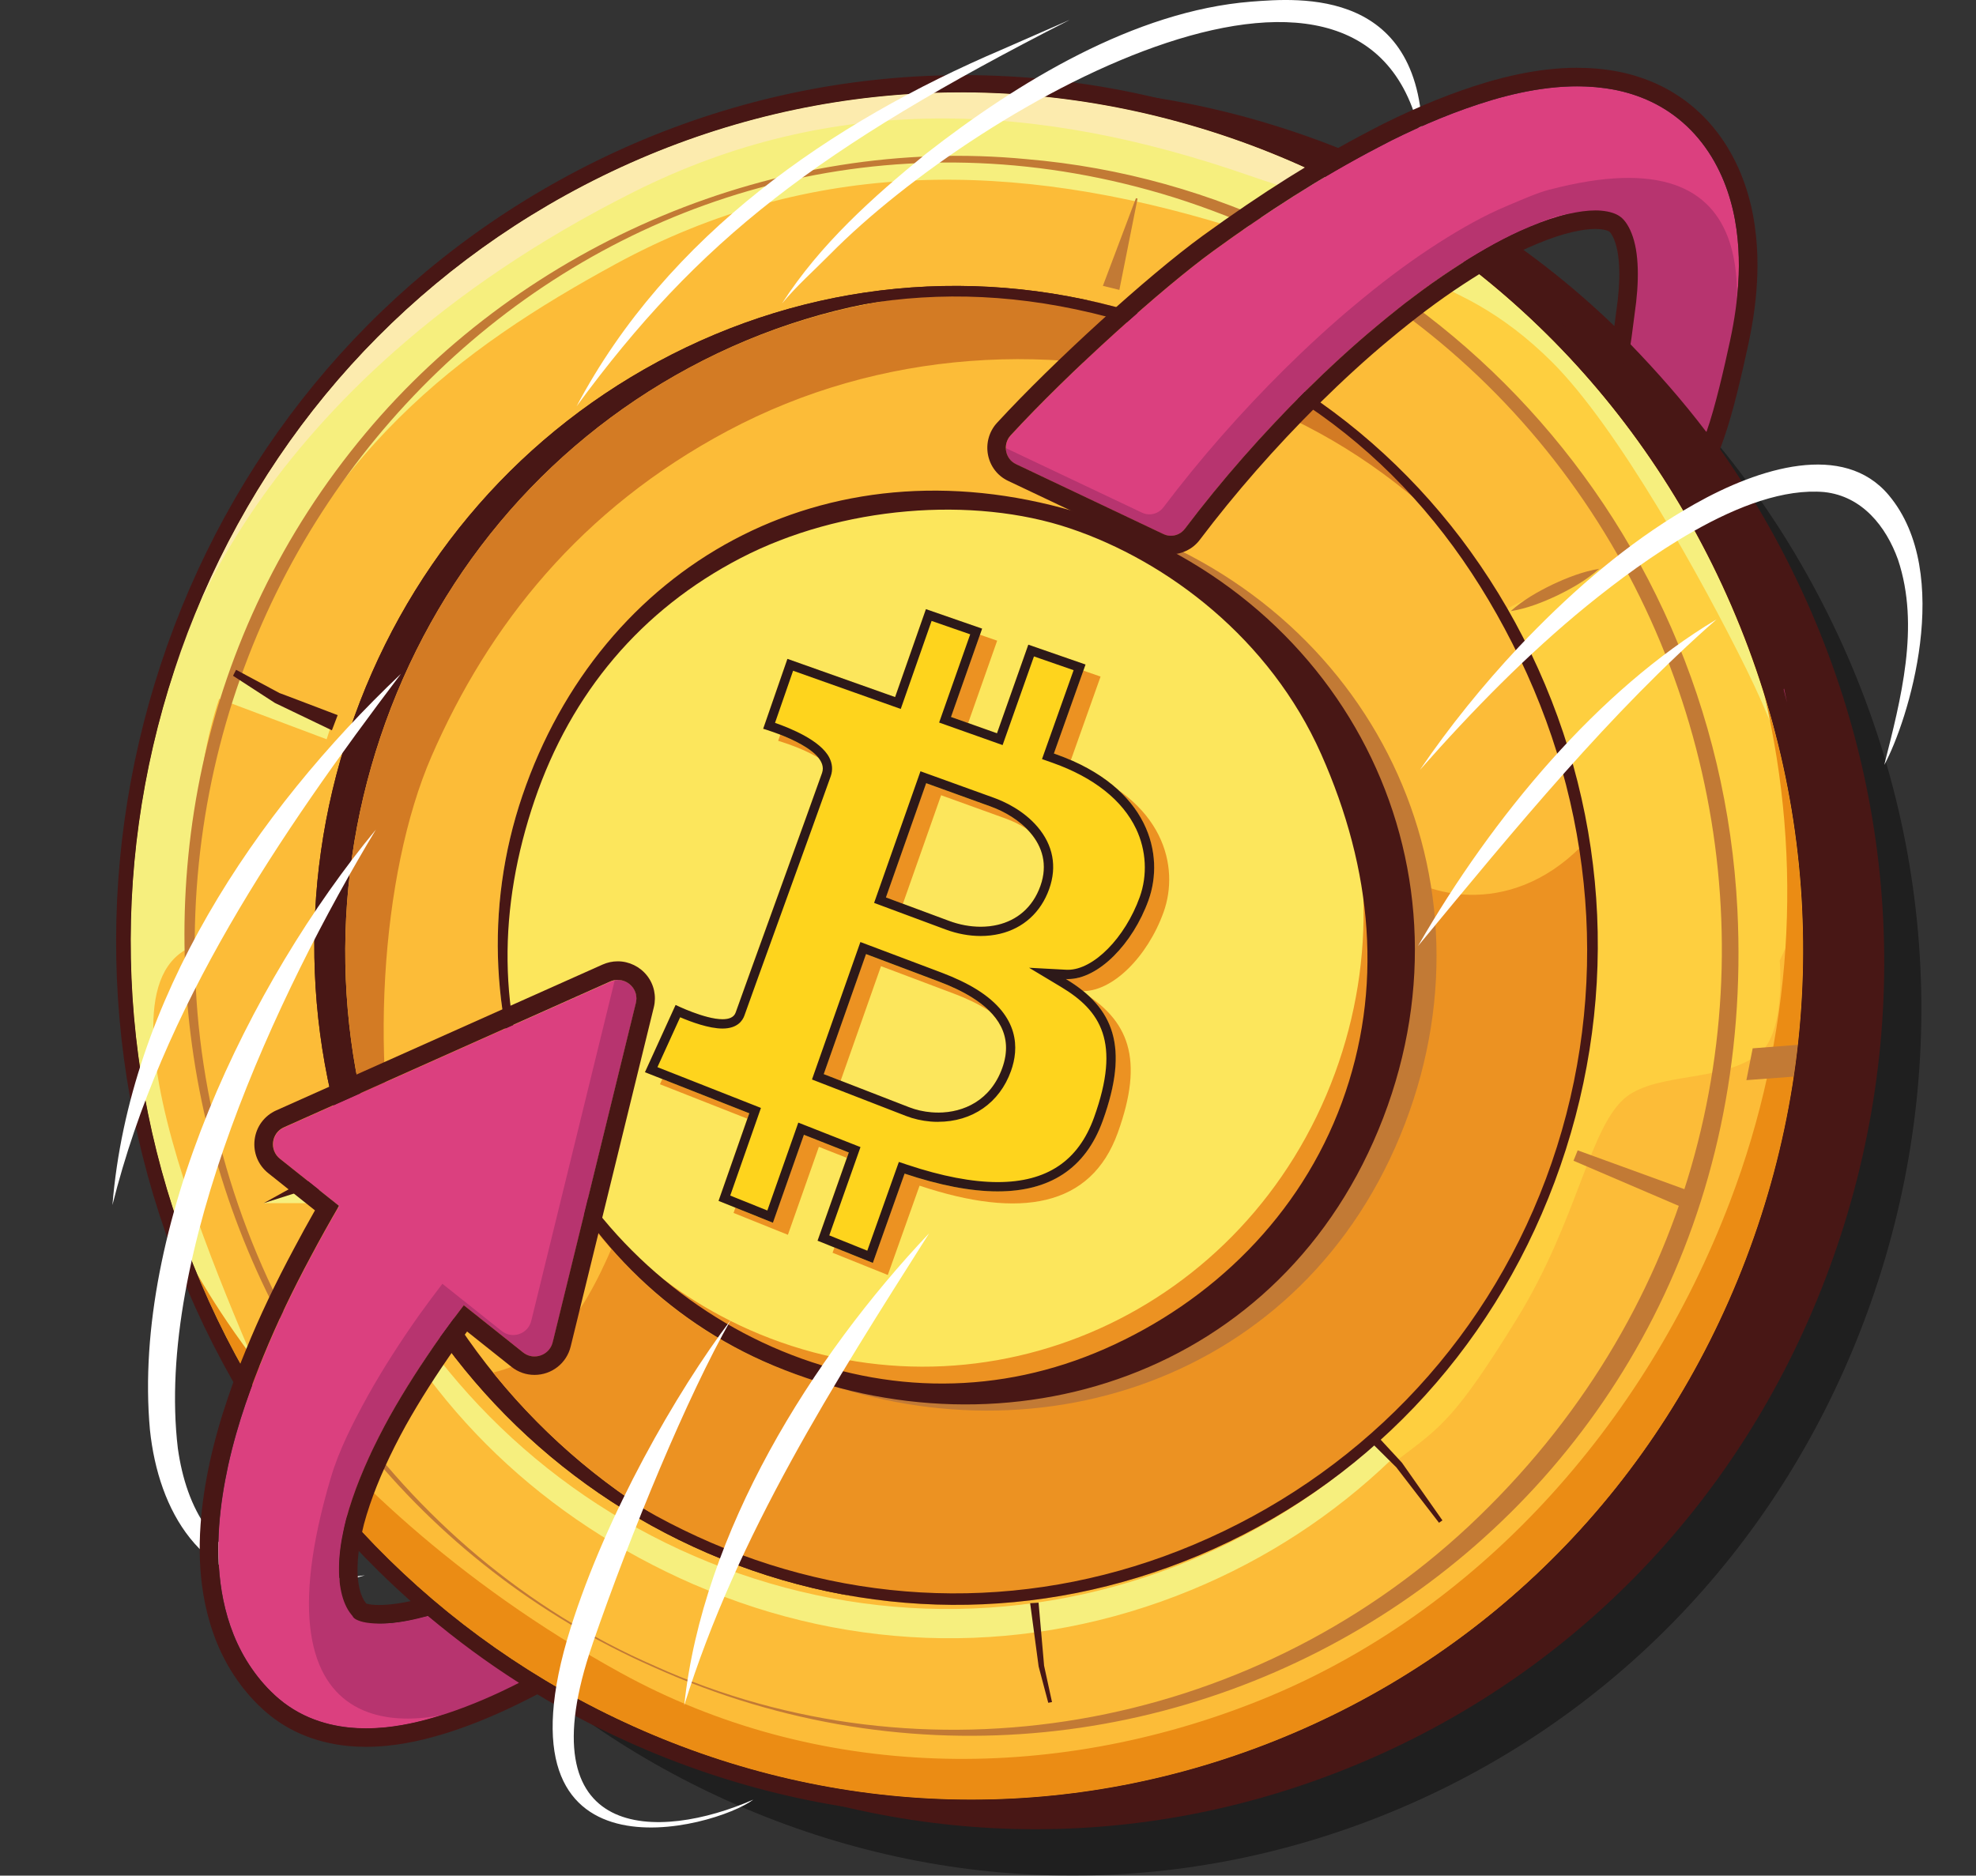 <svg width="336" height="319" viewBox="0 0 336 319" fill="none" xmlns="http://www.w3.org/2000/svg">
<rect x="0" y="0" width="336" height="319" fill="#333333" stroke="none"/>
<g clip-path="url(#clip0_3057_57)">
<path opacity="0.4" d="M221.672 28.811C184.321 17.639 145.406 22.124 111.954 40.646C79.576 58.579 55.746 87.806 44.157 123.052C32.704 157.883 34.288 195.327 48.677 229.186C63.282 263.544 89.66 290.914 123.665 306.245C158.853 322.112 198.289 323.358 234.698 308.937C272.407 294 301.859 264.29 316.743 225.285C331.832 185.748 329.721 142.552 310.89 104.577C292.38 67.249 260.381 40.394 221.667 28.817L221.672 28.811Z" fill="black"/>
<path d="M215.356 20.925C178.005 9.753 139.09 14.237 105.639 32.76C73.261 50.693 49.43 79.92 37.841 115.166C26.389 149.997 27.973 187.441 42.362 221.3C56.967 255.657 83.345 283.028 117.349 298.359C152.537 314.226 191.973 315.472 228.382 301.051C266.092 286.114 295.543 256.404 310.427 217.398C325.516 177.862 323.406 134.666 304.575 96.691C286.065 59.363 254.066 32.507 215.351 20.93L215.356 20.925Z" fill="#481715"/>
<path d="M265.586 112.159C252.134 84.189 228.656 63.81 199.962 54.715C172.031 45.856 142.632 48.811 117.117 62.586C92.229 76.019 73.756 98.289 64.687 125.355C55.703 152.179 56.867 181.027 67.993 207.004C79.245 233.276 99.534 253.943 125.543 265.184C152.232 276.719 181.91 277.034 209.093 265.605C236.998 253.875 258.655 231.326 269.597 202.115C280.649 172.61 279.207 140.481 265.586 112.159ZM136.811 233.318C99.618 217.914 80.961 174.933 94.092 136.37C107.397 97.29 148.932 75.487 187.994 88.573C228.572 102.169 250.108 147.636 234.861 189.102C219.825 229.99 175.41 249.306 136.811 233.318Z" fill="#FCBC38"/>
<path d="M123.759 73.263C149.443 59.584 179.779 57.533 207.92 66.576C234.387 75.083 254.781 94.683 268.718 119.293C265.628 108.305 244.045 69.042 200.731 54.957C172.895 45.903 142.785 48.785 117.286 62.491C92.313 75.913 73.777 98.221 64.693 125.35C55.709 152.174 56.872 181.022 67.998 206.999C68.008 207.02 68.019 207.041 68.024 207.062C68.277 207.651 69.093 207.336 68.929 206.71C62.603 182.51 64.619 148.741 73.387 128.604C83.087 106.328 98.718 86.602 123.765 73.258L123.759 73.263Z" fill="#D37B24"/>
<path d="M234.856 189.097C219.819 229.985 175.405 249.301 136.806 233.313C123.922 227.977 113.302 219.381 105.449 208.881C99.534 223.429 94.397 230.837 83.845 233.444C94.865 247.135 109.044 258.044 125.538 265.174C152.227 276.709 181.905 277.024 209.088 265.594C236.993 253.865 258.65 231.315 269.592 202.104C275.155 187.247 279.433 168.062 274.244 137.148C263.25 154.45 247.608 154.413 238.661 148.972C240.824 162.037 239.735 175.817 234.856 189.087V189.097Z" fill="#EC9222"/>
<path d="M291.154 95.997C273.049 59.426 241.74 33.091 203.82 21.692C167.216 10.688 129.054 15.031 96.234 33.159C64.451 50.714 41.046 79.368 29.662 113.946C18.41 148.125 19.968 184.875 34.109 218.098C48.462 251.809 74.371 278.643 107.76 293.648C142.285 309.168 180.947 310.33 216.619 296.146C253.524 281.472 282.333 252.35 296.885 214.155C311.632 175.454 309.569 133.173 291.159 95.992L291.154 95.997ZM203.83 264.553C176.647 275.978 146.969 275.668 120.28 264.133C94.271 252.892 73.982 232.225 62.73 205.953C51.604 179.975 50.446 151.127 59.424 124.304C68.487 97.233 86.966 74.962 111.854 61.534C137.369 47.765 166.768 44.81 194.699 53.663C223.393 62.759 246.866 83.137 260.323 111.107C273.944 139.429 275.386 171.558 264.334 201.063C253.392 230.274 231.735 252.824 203.83 264.553Z" fill="#FCBC38"/>
<path d="M228.177 45.33C247.792 57.307 264.155 74.888 276.523 95.198C269.213 97.753 262.276 100.398 255.424 103.936C256.776 106.286 258.06 108.689 259.255 111.149C273.128 139.682 274.681 172.016 263.576 201.668C256.845 219.643 246.003 235.122 232.098 247.119C234.019 248.323 236.214 249.38 237.998 248.018C244.94 242.724 247.424 241.336 257.881 224.391C268.439 207.283 270.249 191.405 276.633 186.474C282.102 182.452 292.343 183.966 298.585 179.602C303.796 176.495 302.627 163.367 302.627 163.367C302.627 163.367 305.127 157.983 306.448 155.097C305.543 134.766 300.417 114.698 291.159 95.997C283.981 81.502 274.691 68.584 263.707 57.554C252.939 51.156 241.071 46.908 228.182 45.33H228.177Z" fill="#FECF3F"/>
<path d="M48.651 244.506C42.509 228.949 13.926 170.564 31.946 161.322C33.299 144.897 32.862 132.164 37.262 118.857L55.546 125.734C55.74 125.113 55.935 124.498 56.14 123.883C56.235 123.604 56.33 123.336 56.425 123.058C54.246 121.99 43.425 116.67 40.425 114.751C54.125 77.212 78.198 59.321 104.718 44.889C137.817 26.877 172.321 27.16 209.109 38.485C231.645 45.42 247.255 45.089 263.771 61.434C275.118 72.669 289.496 98.726 296.891 113.678C298.754 117.442 300.438 121.265 301.969 125.134C300.701 120.192 299.17 115.303 297.385 110.476C297.37 110.429 297.349 110.376 297.333 110.329C296.922 109.225 296.496 108.126 296.059 107.027C296.012 106.912 295.97 106.796 295.928 106.686C295.517 105.666 295.091 104.651 294.659 103.636C294.58 103.452 294.507 103.263 294.428 103.074C294.012 102.112 293.58 101.16 293.143 100.203C293.038 99.972 292.938 99.74 292.833 99.509C292.286 98.331 291.728 97.159 291.149 95.997C273.044 59.426 241.734 33.091 203.815 21.692C167.211 10.688 129.049 15.031 96.228 33.159C64.445 50.714 41.041 79.368 29.657 113.946C18.405 148.125 19.962 184.875 34.104 218.098C38.099 227.488 42.983 236.32 48.651 244.506Z" fill="#F6EF7E"/>
<path d="M203.82 21.692C167.216 10.688 129.054 15.031 96.234 33.159C64.451 50.714 41.046 79.368 29.662 113.946C29.662 113.946 41.004 66.108 107.797 32.628C141.569 15.699 176.084 17.213 212.446 29.863C222.693 33.427 231.54 35.399 239.656 38.149C228.609 31.072 216.583 25.53 203.82 21.692Z" fill="#FCEBAE"/>
<path d="M118.049 269.5C145.069 281.262 175.084 281.756 202.557 270.426C215.304 265.168 226.772 257.666 236.54 248.286L233.682 245.742C224.551 253.933 214.056 260.563 202.515 265.352C175.042 276.751 145.027 276.325 118.007 264.632C91.692 253.239 71.129 232.393 59.698 205.948C58.793 203.855 57.961 201.747 57.188 199.623C57.335 200.327 44.83 204.644 44.83 204.644C44.83 204.644 57.067 204.475 57.288 205.054C58.567 208.413 59.777 211.116 61.124 214.644C72.771 239.764 92.676 258.465 118.049 269.511V269.5Z" fill="#F6EF7E"/>
<path d="M300.001 118.152C306.696 146.585 304.801 176.369 294.212 204.249C279.696 242.461 251.045 274.411 214.22 289.19C178.631 303.475 138.764 302.807 105.523 284.5C48.688 253.197 30.146 208.792 34.104 218.098C39.862 231.631 47.462 244.022 56.63 254.974C70.361 271.372 87.692 284.637 107.754 293.653C142.28 309.174 180.942 310.336 216.614 296.151C253.518 281.477 282.328 252.356 296.88 214.16C308.738 183.041 309.717 149.529 300.001 118.152Z" fill="#EB8C14"/>
<path d="M111.297 283.622C30.699 248.186 5.105 141.911 62.13 73.716C89.224 41.272 132.248 22.991 174.542 27.066C239.135 32.534 291.97 86.423 295.428 154.708C300.559 258.265 198.699 322.849 111.297 283.622ZM111.391 283.359C156.953 303.964 212.125 294.731 249.776 259.543C325.779 188.293 296.107 64.11 199.62 33.58C110.028 5.626 26.073 80.43 33.573 172.205C37.604 220.054 67.524 264.322 111.386 283.354L111.391 283.359Z" fill="#C27A35"/>
<path d="M193.431 33.774L190.336 49.305L187.536 48.616L193.157 33.706L193.431 33.774Z" fill="#C27A35"/>
<path d="M271.928 96.738C269.786 98.647 267.349 100.03 264.813 101.27C262.26 102.469 259.676 103.489 256.871 103.946C258.987 102.049 261.408 100.676 263.939 99.441C266.497 98.242 269.097 97.212 271.928 96.738Z" fill="#C27A35"/>
<path d="M287.044 205.769L267.56 197.415L268.271 195.648L288.202 202.903L287.044 205.769Z" fill="#C27A35"/>
<path d="M304.996 183.109C305.264 181.311 305.501 179.508 305.701 177.704L298.028 178.298L296.959 183.708L304.996 183.109Z" fill="#C27A35"/>
<path d="M244.692 258.991C244.692 258.991 237.192 249.264 237.45 249.58L233.335 245.5L234.414 244.475L238.345 248.728C238.345 248.728 238.392 248.781 238.403 248.796L245.271 258.581L244.692 258.985V258.991Z" fill="#481715"/>
<path d="M178.247 289.611C178.247 289.611 176.615 283.454 176.61 283.433C176.6 283.401 175.179 272.702 175.168 272.666L176.6 272.576C176.589 272.566 177.573 283.549 177.531 283.27L178.884 289.484L178.247 289.605V289.611Z" fill="#481715"/>
<path d="M44.825 204.633L50.567 201.458L50.672 201.426L57.782 199.192L58.314 201.915L50.919 202.693C51.456 202.525 44.709 204.67 44.825 204.633Z" fill="#481715"/>
<path d="M40.146 113.92L47.577 117.9C47.104 117.684 57.519 121.675 57.419 121.627L56.435 124.209L46.825 119.593L46.746 119.556C46.746 119.556 39.646 114.94 39.625 114.935L40.141 113.925L40.146 113.92Z" fill="#481715"/>
<path d="M203.82 21.693C241.735 33.091 273.049 59.431 291.154 95.997C309.559 133.178 311.622 175.459 296.88 214.16C282.328 252.35 253.518 281.472 216.614 296.151C180.942 310.336 142.285 309.174 107.755 293.654C74.371 278.649 48.456 251.814 34.104 218.103C19.962 184.881 18.405 148.131 29.657 113.952C41.041 79.368 64.451 50.719 96.228 33.164C129.049 15.037 167.211 10.694 203.815 21.698M204.825 18.832C167.474 7.66 128.559 12.145 95.108 30.667C62.73 48.6 38.899 77.827 27.31 113.074C15.857 147.905 17.442 185.349 31.831 219.207C46.435 253.565 72.814 280.936 106.818 296.267C142.006 312.134 181.442 313.38 217.851 298.958C255.56 284.022 285.012 254.312 299.896 215.306C314.985 175.769 312.874 132.574 294.043 94.599C275.533 57.27 243.534 30.415 204.82 18.838L204.825 18.832Z" fill="#481715"/>
<path d="M92.508 136.364C79.376 174.928 98.071 217.814 135.227 233.313C174.726 249.79 221.961 235.3 238.893 191.142C255.655 147.421 231.861 101.397 186.41 88.042C143.738 75.503 105.818 97.285 92.508 136.364Z" fill="#C27A35"/>
<path d="M229.593 188.046C214.556 228.933 170.142 248.25 131.543 232.261C94.35 216.857 75.692 173.877 88.824 135.313C102.128 96.234 143.664 74.431 182.726 87.517C223.304 101.113 244.84 146.58 229.593 188.046Z" fill="#FCE65C"/>
<path d="M225.572 124.43C233.135 142.2 234.208 162.878 227.009 182.499C212.009 223.376 167.7 242.787 129.191 226.92C111.391 219.586 97.897 205.974 90.087 189.675C97.418 208.303 111.854 224.107 131.549 232.261C170.147 248.25 214.562 228.933 229.598 188.046C237.577 166.353 235.424 143.367 225.577 124.43H225.572Z" fill="#EC9222"/>
<path d="M224.641 128.231C233.398 147.931 235.277 168.172 228.172 187.515C221.115 206.726 206.131 221.368 187.905 229.391C169.99 237.277 150.848 237.167 132.928 229.769C115.313 222.498 99.787 208.061 92.082 190.391C84.435 172.857 84.724 154.229 90.908 136.086C97.134 117.832 109.029 103.705 125.907 94.935C143.07 86.018 165.485 84.325 181.905 89.851C198.589 95.461 215.957 108.694 224.641 128.231ZM88.829 135.313C75.698 173.877 94.392 216.762 131.549 232.261C171.048 248.738 218.283 234.249 235.214 190.091C251.977 146.369 228.183 100.345 182.732 86.991C140.059 74.452 102.139 96.234 88.829 135.313Z" fill="#481715"/>
<path d="M183.805 168.561C189.041 168.845 195.115 162.768 197.852 155.149C200.599 147.51 198.078 135.991 182.105 130.323L181.763 130.203L187.141 115.071L177.415 111.696L172.089 126.764L164.269 123.988L169.558 108.967L159.995 105.65L154.753 120.608L136.443 114.109L132.322 125.997C132.322 125.997 143.806 129.298 142.332 133.515C140.864 137.721 128.77 171.032 127.649 174.245C126.528 177.452 117.428 172.972 117.428 172.972L112.218 184.408L129.954 191.395L124.733 206.295L133.975 210.012L139.243 195.054L146.874 198.061L141.569 213.066L150.964 216.846L156.364 201.657C173.51 207.378 185.51 205.29 190.068 192.657C194.599 180.091 191.968 173.467 183.799 168.561H183.805ZM160.037 135.255C160.037 135.255 163.69 136.575 167.705 138.026L171.01 139.219C173.41 140.087 175.979 141.601 177.763 143.693C179.758 146.028 180.768 149.077 179.468 152.726C178.121 156.506 175.379 158.593 172.195 159.345C169.563 159.971 166.632 159.681 163.932 158.677C162.848 158.272 161.795 157.883 160.805 157.515C156.4 155.88 153.185 154.682 153.185 154.682L160.027 135.255H160.037ZM160.905 191.232C159.574 191.121 158.295 190.822 157.153 190.38C155.348 189.676 152.99 188.766 150.706 187.878L142.617 184.739L149.806 164.324L157.953 167.394C159.284 167.894 160.711 168.435 162.19 168.992C164.147 169.729 166.111 170.622 167.853 171.716C172.084 174.36 174.952 178.162 172.984 183.682C170.826 189.728 165.558 191.626 160.911 191.237L160.905 191.232Z" fill="#EC9222"/>
<path d="M181.231 166.511C186.468 166.795 192.541 160.717 195.278 153.099C198.025 145.46 195.504 133.941 179.531 128.273L179.189 128.152L184.568 113.021L174.842 109.646L169.516 124.714L161.695 121.938L166.984 106.917L157.421 103.599L152.179 118.557L133.87 112.059L129.749 123.946C129.749 123.946 141.232 127.248 139.759 131.464C138.29 135.67 126.196 168.982 125.075 172.194C123.954 175.401 114.854 170.922 114.854 170.922L109.644 182.357L127.38 189.344L122.159 204.244L131.401 207.961L136.669 193.003L144.301 196.011L138.996 211.016L148.39 214.796L153.79 199.607C170.937 205.327 182.936 203.24 187.494 190.606C192.026 178.041 189.394 171.416 181.226 166.511H181.231ZM157.464 133.204L165.132 135.975C166.226 136.369 167.353 136.78 168.437 137.169C170.837 138.036 173.405 139.55 175.189 141.643C177.184 143.977 178.194 147.026 176.895 150.675C175.547 154.455 172.805 156.543 169.621 157.294C166.99 157.92 164.058 157.631 161.358 156.627C160.274 156.222 159.221 155.833 158.232 155.465C153.827 153.83 150.611 152.631 150.611 152.631L157.453 133.204H157.464ZM158.332 189.181C157 189.071 155.721 188.771 154.579 188.33C152.774 187.625 150.416 186.715 148.132 185.827C143.974 184.213 140.043 182.688 140.043 182.688L147.232 162.273C147.232 162.273 150.695 163.582 155.379 165.344C156.711 165.843 158.137 166.385 159.616 166.942C161.574 167.678 163.537 168.572 165.279 169.665C169.511 172.31 172.379 176.111 170.411 181.631C168.253 187.678 162.984 189.576 158.337 189.187L158.332 189.181Z" fill="#FED41D"/>
<path d="M158.395 105.602L164.974 107.884L160.211 121.407L159.69 122.889L161.174 123.415L168.995 126.191L170.484 126.722L171.01 125.234L175.816 111.643L182.557 113.983L177.71 127.616L177.184 129.104L178.673 129.629L179.015 129.75C185.978 132.221 190.878 136.107 193.189 140.98C194.915 144.624 195.141 148.846 193.804 152.563C191.31 159.503 185.947 164.939 181.594 164.939C181.505 164.939 181.415 164.939 181.326 164.934L174.984 164.592L180.431 167.862C187.142 171.895 190.662 177.215 186.026 190.07C183.363 197.457 178 201.047 169.642 201.047C165.316 201.047 160.158 200.059 154.311 198.109L152.843 197.62L152.322 199.076L147.474 212.714L141.011 210.111L145.811 196.531L146.317 195.096L144.901 194.539L137.269 191.531L135.743 190.932L135.201 192.478L130.48 205.879L124.17 203.34L128.891 189.865L129.391 188.435L127.98 187.877L111.791 181.5L115.654 173.014C117.465 173.787 120.528 174.933 122.854 174.933C125.422 174.933 126.291 173.545 126.58 172.72C127.101 171.227 130.028 163.136 133.127 154.571C136.743 144.576 140.48 134.24 141.269 131.99C141.632 130.954 141.538 129.861 141.006 128.83C139.511 125.939 134.448 123.867 131.785 122.942L134.859 114.078L151.669 120.045L153.164 120.576L153.69 119.078L158.411 105.602M166.747 159.192C167.874 159.192 168.968 159.066 170.01 158.824C174.01 157.878 176.989 155.17 178.405 151.201C179.763 147.389 179.073 143.73 176.41 140.612C173.989 137.779 170.721 136.306 168.989 135.681L167.853 135.271L165.684 134.487L158.016 131.717L156.516 131.175L155.99 132.673L149.148 152.1L148.632 153.562L150.085 154.103L157.706 156.937L159.853 157.736L160.832 158.099C162.758 158.814 164.805 159.192 166.747 159.192ZM159.506 190.795C165.337 190.795 169.974 187.562 171.91 182.147C173.274 178.335 173.374 172.846 166.132 168.314C164.479 167.284 162.479 166.322 160.19 165.454L159.553 165.212L155.958 163.856L147.811 160.785L146.301 160.218L145.764 161.742L138.575 182.157L138.069 183.598L139.496 184.15L147.585 187.289L154.032 189.791C155.327 190.296 156.779 190.627 158.227 190.748C158.653 190.785 159.085 190.801 159.511 190.801M157.448 103.599L152.206 118.557L133.896 112.059L129.775 123.946C129.775 123.946 141.259 127.248 139.785 131.464C138.317 135.67 126.222 168.982 125.101 172.194C124.807 173.041 123.954 173.351 122.865 173.351C119.817 173.351 114.881 170.922 114.881 170.922L109.67 182.357L127.407 189.344L122.186 204.244L131.427 207.961L136.696 193.003L144.327 196.011L139.022 211.016L148.416 214.796L153.816 199.607C159.737 201.584 165.047 202.63 169.647 202.63C178.363 202.63 184.536 198.881 187.515 190.606C192.047 178.041 189.415 171.416 181.247 166.511C181.363 166.516 181.484 166.521 181.6 166.521C186.752 166.521 192.615 160.549 195.294 153.099C198.041 145.46 195.52 133.941 179.547 128.273L179.205 128.152L184.584 113.021L174.858 109.646L169.532 124.714L161.711 121.938L167 106.917L157.437 103.599H157.448ZM166.753 157.62C164.963 157.62 163.127 157.273 161.39 156.627C160.306 156.222 159.253 155.833 158.263 155.465C153.858 153.83 150.643 152.631 150.643 152.631L157.485 133.204C157.485 133.204 161.137 134.524 165.153 135.975C166.247 136.369 167.374 136.78 168.458 137.169C170.858 138.036 173.426 139.55 175.21 141.643C177.205 143.977 178.215 147.026 176.916 150.675C175.568 154.455 172.826 156.543 169.642 157.294C168.705 157.515 167.732 157.62 166.742 157.62H166.753ZM159.511 189.223C159.121 189.223 158.737 189.208 158.358 189.176C157.027 189.066 155.748 188.766 154.606 188.324C152.801 187.62 150.443 186.71 148.159 185.822C144.001 184.208 140.069 182.683 140.069 182.683L147.259 162.268C147.259 162.268 150.722 163.577 155.406 165.338C156.737 165.838 158.163 166.379 159.642 166.937C161.6 167.673 163.563 168.567 165.305 169.66C169.537 172.305 172.405 176.106 170.437 181.626C168.453 187.173 163.853 189.229 159.521 189.229L159.511 189.223Z" fill="#2D1919"/>
<path d="M258.439 112.006C271.797 139.818 273.707 171.532 262.86 200.506C252.124 229.196 230.382 251.167 202.994 262.708C176.294 273.959 147.137 273.675 120.896 262.366C95.318 251.336 75.208 231.462 64.135 205.632C53.188 180.086 52.188 151.28 61.03 124.903C69.95 98.289 88.392 76.991 112.881 63.81C137.975 50.304 164.163 46.056 194.025 55.551C224.756 65.325 245.234 84.536 258.434 112.006H258.439ZM194.699 53.658C166.768 44.799 137.369 47.754 111.854 61.529C86.966 74.962 68.493 97.233 59.424 124.298C50.441 151.122 51.604 179.97 62.73 205.948C73.982 232.219 94.271 252.887 120.28 264.127C146.969 275.662 176.647 275.978 203.83 264.548C231.735 252.818 253.392 230.269 264.334 201.058C275.386 171.553 273.944 139.424 260.323 111.102C246.871 83.132 223.393 62.754 194.699 53.658Z" fill="#481715"/>
<path d="M303.296 117.274C303.491 118 303.68 118.725 303.859 119.456C303.701 118.667 303.533 117.884 303.359 117.101C303.338 117.159 303.322 117.216 303.301 117.274H303.296Z" fill="#B7346F"/>
<path d="M241.877 24.852C242.329 -2.261 220.84 -0.331 212.709 0.284C192.936 1.872 173.126 13.917 157.469 26.14C148.406 33.538 139.448 41.54 132.97 51.618C135.485 48.59 138.406 46.019 141.143 43.248C167.179 16.887 234.172 -20.157 241.871 24.847L241.877 24.852Z" fill="white"/>
<path d="M181.952 3.349C138.901 25.31 118.854 40.714 98.039 69.11C113.528 39.873 141.475 20.773 170.232 8.486L181.952 3.349Z" fill="white"/>
<path d="M63.935 141.064C47.093 169.008 26.326 213.366 30.241 246.331C31.678 256.614 36.52 265.347 47.304 267.776C52.114 268.838 57.182 268.607 62.045 267.923C58.025 269.164 53.793 269.979 49.562 269.858C34.209 269.548 26.947 257.061 25.494 243.176C22.368 208.671 42.367 167.152 63.94 141.07L63.935 141.064Z" fill="white"/>
<path d="M68.172 114.609C47.393 142.095 27.599 171.111 19.12 204.949C21.957 170.07 43.309 138.178 68.172 114.609Z" fill="white"/>
<path d="M58.309 260.831C58.467 260.037 58.64 259.233 58.851 258.423C59.156 257.271 59.514 256.115 59.909 254.948C61.493 250.279 63.703 245.552 66.261 240.915C68.856 236.289 71.793 231.736 74.945 227.277C76.219 225.5 77.534 223.739 78.871 221.993L88.945 230.016C90.75 231.452 93.434 230.537 93.981 228.303L108.123 170.591C108.749 168.041 106.165 165.891 103.765 166.963L48.298 191.758C46.141 192.725 45.772 195.632 47.62 197.104L57.672 205.112C56.019 207.956 54.404 210.842 52.851 213.771C49.925 219.228 47.193 224.859 44.788 230.742C43.725 233.318 42.725 235.942 41.809 238.628C40.636 242.072 39.604 245.616 38.794 249.306C38.083 252.592 37.53 255.989 37.273 259.543C37.02 263.092 37.078 266.814 37.709 270.689C38.357 274.548 39.609 278.606 41.914 282.402C43.072 284.29 44.456 286.104 46.093 287.707C46.293 287.912 46.504 288.107 46.714 288.301L47.03 288.59L47.42 288.927C47.941 289.374 48.488 289.789 49.051 290.173C50.172 290.946 51.356 291.587 52.54 292.097C54.919 293.117 57.267 293.617 59.44 293.838C61.619 294.053 63.64 293.99 65.545 293.806C69.35 293.417 72.713 292.513 75.892 291.482C80.319 290.021 84.382 288.217 88.266 286.24C82.834 282.776 77.666 278.969 72.777 274.853C72.25 275 71.719 275.136 71.198 275.263C68.787 275.852 66.419 276.162 64.414 276.162C63.419 276.156 62.514 276.067 61.803 275.899C61.093 275.736 60.588 275.505 60.319 275.305C60.182 275.205 60.098 275.11 60.045 275.026C60.019 274.984 59.993 274.947 59.977 274.905C59.972 274.895 59.967 274.889 59.961 274.874L59.888 274.784C59.84 274.726 59.782 274.669 59.74 274.605C59.351 274.122 59.014 273.559 58.73 272.923C58.161 271.651 57.793 270.005 57.688 268.107C57.582 266.204 57.735 264.069 58.124 261.84C58.182 261.514 58.251 261.178 58.319 260.852L58.309 260.831Z" fill="#DB407F"/>
<path d="M294.254 34.105C293.622 31.882 292.733 29.652 291.517 27.486C290.301 25.326 288.717 23.233 286.849 21.472C284.991 19.71 282.875 18.301 280.754 17.297C278.633 16.288 276.518 15.652 274.497 15.257C270.455 14.505 266.776 14.574 263.35 14.973C259.929 15.378 256.745 16.114 253.692 17.013C247.613 18.838 242.003 21.214 236.608 23.89C235.856 24.269 235.114 24.663 234.372 25.052C224.498 30.189 215.272 36.182 206.346 42.665C197.61 49.021 181.905 63.127 171.847 74.057C170.453 75.572 170.921 78.058 172.763 78.931L197.836 90.829C199.12 91.439 200.625 91.055 201.483 89.919C207.804 81.555 214.72 73.731 222.004 66.492C225.935 62.617 229.961 58.884 234.13 55.43C238.282 51.96 242.545 48.7 246.913 45.83C250.708 43.327 254.587 41.051 258.455 39.289C259.029 39.027 259.602 38.779 260.176 38.543C262.387 37.617 264.586 36.871 266.66 36.387C268.734 35.904 270.686 35.688 272.213 35.819C272.976 35.883 273.618 36.009 274.128 36.172C274.644 36.335 275.034 36.519 275.386 36.755C275.739 36.992 276.081 37.302 276.433 37.791C276.786 38.28 277.154 38.937 277.449 39.7C277.749 40.467 278.002 41.371 278.181 42.386C278.36 43.396 278.454 44.521 278.491 45.698C278.56 48.075 278.354 50.688 277.96 53.369C277.828 54.252 277.428 57.649 277.26 58.548C281.749 63.206 286.086 68.106 290.165 73.479C291.67 69.268 293.201 62.496 294.207 57.843C294.949 54.358 295.507 50.703 295.654 46.76C295.717 44.789 295.685 42.754 295.47 40.635C295.264 38.527 294.896 36.33 294.254 34.1V34.105Z" fill="#DB407F"/>
<path d="M104.513 166.726C104.502 166.8 104.491 166.868 104.476 166.942L90.334 224.654C89.787 226.888 87.103 227.808 85.297 226.368L75.224 218.345C73.887 220.096 72.571 221.852 71.298 223.629C68.145 228.087 65.209 232.64 62.614 237.267C60.056 241.904 57.661 246.572 56.261 251.299C42.472 297.739 70.014 296.745 88.945 286.65C89.039 286.603 72.903 275.005 73.013 275.026C72.582 273.854 58.709 281.446 57.682 268.081C57.535 266.183 57.73 264.043 58.119 261.814C58.177 261.488 58.245 261.152 58.314 260.826C58.472 260.032 58.645 259.227 58.856 258.418C59.161 257.266 59.519 256.11 59.914 254.942C61.498 250.274 63.709 245.547 66.266 240.91C68.861 236.283 71.798 231.73 74.95 227.272C76.224 225.495 77.54 223.734 78.876 221.988L88.95 230.011C90.75 231.447 93.439 230.532 93.987 228.297L108.128 170.586C108.686 168.298 106.67 166.343 104.518 166.732L104.513 166.726Z" fill="#B7346F"/>
<path d="M263.402 32.271C261.344 32.812 258.734 33.979 256.524 34.905C255.95 35.141 255.376 35.394 254.803 35.651C250.934 37.413 247.061 39.694 243.261 42.192C238.893 45.062 234.63 48.322 230.477 51.792C226.309 55.246 222.283 58.979 218.351 62.854C211.067 70.093 204.152 77.916 197.831 86.281C196.973 87.417 195.468 87.801 194.183 87.191L171.031 76.208C171.053 77.322 171.653 78.416 172.752 78.936L197.825 90.834C199.11 91.444 200.615 91.06 201.473 89.925C207.794 81.56 214.709 73.737 221.993 66.497C225.925 62.622 229.951 58.889 234.119 55.435C238.271 51.965 242.535 48.706 246.903 45.835C250.697 43.333 254.576 41.056 258.445 39.295C259.018 39.032 259.592 38.785 260.166 38.548C262.376 37.623 264.534 36.629 266.65 36.392C278.312 35.078 279.097 47.696 276.949 58.301C276.949 58.301 283.312 67.938 290.975 74.173C297.959 51.466 301.338 22.287 263.402 32.276V32.271Z" fill="#B7346F"/>
<path d="M105.06 166.669C106.991 166.669 108.633 168.493 108.118 170.58L93.976 228.292C93.608 229.79 92.276 230.7 90.897 230.7C90.218 230.7 89.534 230.484 88.939 230.011L78.866 221.988C77.529 223.739 76.213 225.495 74.94 227.272C71.787 231.73 68.85 236.283 66.256 240.91C63.698 245.547 61.482 250.274 59.903 254.942C59.509 256.11 59.151 257.271 58.846 258.418C58.635 259.232 58.461 260.032 58.303 260.826C58.235 261.157 58.167 261.488 58.109 261.814C57.719 264.043 57.567 266.178 57.672 268.081C57.782 269.979 58.145 271.624 58.714 272.897C58.998 273.538 59.33 274.095 59.724 274.579C59.772 274.642 59.824 274.7 59.872 274.758L59.946 274.847C59.946 274.847 59.956 274.868 59.961 274.879C59.977 274.921 60.003 274.958 60.03 275C60.088 275.084 60.166 275.179 60.303 275.278C60.572 275.478 61.077 275.71 61.788 275.873C62.498 276.035 63.403 276.125 64.398 276.135H64.414C66.419 276.135 68.782 275.825 71.182 275.236C71.708 275.11 72.235 274.968 72.761 274.826C77.65 278.943 82.818 282.755 88.25 286.214C84.366 288.191 80.303 289.994 75.877 291.456C72.698 292.481 69.335 293.391 65.529 293.78C64.461 293.885 63.361 293.948 62.214 293.948C61.309 293.948 60.382 293.906 59.419 293.811C57.246 293.59 54.898 293.091 52.519 292.071C51.335 291.561 50.151 290.92 49.03 290.147C48.472 289.763 47.919 289.348 47.398 288.901L47.009 288.564L46.693 288.275C46.483 288.08 46.272 287.886 46.072 287.681C44.435 286.077 43.051 284.264 41.893 282.376C39.583 278.58 38.33 274.521 37.688 270.662C37.051 266.793 36.999 263.07 37.251 259.516C37.509 255.962 38.062 252.566 38.773 249.28C39.583 245.589 40.614 242.046 41.788 238.602C42.704 235.915 43.704 233.292 44.767 230.716C47.172 224.833 49.898 219.202 52.83 213.744C54.383 210.811 55.998 207.93 57.651 205.085L47.599 197.078C45.751 195.606 46.12 192.699 48.277 191.731L103.744 166.937C104.176 166.742 104.618 166.653 105.039 166.653M105.039 163.498C104.149 163.498 103.281 163.688 102.449 164.056L46.983 188.85C44.956 189.754 43.578 191.61 43.299 193.813C43.02 196.016 43.888 198.156 45.625 199.539L53.556 205.858C52.309 208.051 51.146 210.169 50.035 212.267C46.804 218.287 44.125 223.933 41.841 229.522C40.693 232.303 39.699 234.943 38.799 237.587C37.488 241.431 36.467 245.037 35.688 248.607C34.867 252.387 34.352 255.878 34.104 259.29C33.804 263.523 33.957 267.408 34.578 271.172C35.383 275.967 36.936 280.284 39.204 284.011C40.572 286.24 42.13 288.222 43.851 289.91C44.072 290.136 44.288 290.336 44.483 290.515L44.556 290.583L44.883 290.883L44.92 290.92L44.956 290.951L45.346 291.288C45.925 291.782 46.562 292.271 47.246 292.744C48.514 293.617 49.872 294.363 51.283 294.968C53.688 295.998 56.325 296.666 59.109 296.945C60.124 297.045 61.172 297.097 62.219 297.097C63.377 297.097 64.561 297.039 65.84 296.913C70.256 296.461 74.045 295.362 76.856 294.453C81.003 293.08 85.197 291.309 89.687 289.022L93.455 287.103L88.718 284.237C83.46 280.888 71.924 271.777 71.924 271.777C71.319 271.945 70.861 272.061 70.435 272.166C68.293 272.686 66.15 272.976 64.409 272.976C63.382 272.97 62.772 272.86 62.503 272.797C62.424 272.781 62.356 272.76 62.298 272.744C62.277 272.718 62.256 272.692 62.235 272.665L62.177 272.592C61.961 272.324 61.772 272.003 61.598 271.614C61.298 270.946 60.924 269.769 60.819 267.892C60.73 266.257 60.867 264.338 61.214 262.35C61.251 262.129 61.298 261.919 61.34 261.703L61.393 261.43C61.556 260.599 61.724 259.869 61.893 259.201C62.166 258.176 62.493 257.108 62.888 255.941C64.293 251.793 66.356 247.24 69.014 242.419C71.424 238.124 74.208 233.755 77.513 229.081C78.103 228.255 78.74 227.388 79.424 226.462L86.96 232.461C88.092 233.365 89.45 233.839 90.887 233.839C93.813 233.839 96.339 231.862 97.034 229.028L111.175 171.316C111.639 169.418 111.218 167.457 110.023 165.933C108.828 164.408 106.97 163.498 105.049 163.498H105.039Z" fill="#481715"/>
<path d="M268.171 14.679C270.181 14.679 272.281 14.842 274.491 15.257C276.512 15.652 278.633 16.288 280.749 17.297C282.87 18.301 284.986 19.71 286.844 21.472C288.712 23.233 290.301 25.326 291.512 27.486C292.733 29.652 293.617 31.876 294.249 34.105C294.885 36.335 295.259 38.532 295.464 40.641C295.68 42.759 295.712 44.794 295.649 46.766C295.501 50.709 294.943 54.363 294.201 57.849C293.196 62.507 291.659 69.278 290.159 73.484C286.08 68.111 281.744 63.211 277.254 58.553C277.423 57.659 277.823 54.258 277.954 53.374C278.349 50.693 278.554 48.075 278.486 45.704C278.449 44.526 278.349 43.401 278.175 42.391C277.997 41.377 277.749 40.472 277.444 39.705C277.149 38.937 276.786 38.285 276.428 37.796C276.07 37.307 275.733 37.002 275.381 36.761C275.028 36.524 274.639 36.34 274.123 36.177C273.612 36.014 272.965 35.888 272.207 35.825C271.913 35.798 271.602 35.788 271.276 35.788C269.918 35.788 268.323 36.004 266.655 36.392C264.581 36.876 262.381 37.623 260.171 38.548C259.597 38.785 259.023 39.037 258.45 39.295C254.581 41.056 250.708 43.338 246.908 45.835C242.54 48.706 238.277 51.965 234.124 55.435C229.956 58.889 225.93 62.622 221.998 66.497C214.714 73.737 207.799 81.56 201.478 89.925C200.894 90.698 200.01 91.118 199.099 91.118C198.673 91.118 198.241 91.023 197.831 90.829L172.758 78.931C170.916 78.058 170.447 75.577 171.842 74.057C181.9 63.127 197.604 49.021 206.341 42.665C215.262 36.177 224.493 30.189 234.366 25.052C235.114 24.663 235.85 24.269 236.603 23.89C241.992 21.214 247.608 18.832 253.687 17.013C256.739 16.114 259.923 15.378 263.344 14.973C264.897 14.795 266.502 14.679 268.171 14.679ZM268.171 11.524C266.502 11.524 264.802 11.63 262.981 11.84C259.744 12.224 256.413 12.923 252.803 13.985C247.134 15.683 241.382 17.997 235.208 21.067C234.64 21.351 234.093 21.64 233.545 21.924L232.914 22.255C223.788 27.003 214.488 32.849 204.488 40.115C195.136 46.923 179.126 61.487 169.526 71.923C168.189 73.374 167.621 75.409 168 77.359C168.384 79.32 169.626 80.934 171.41 81.781L196.483 93.678C197.315 94.073 198.194 94.273 199.11 94.273C201.015 94.273 202.846 93.358 204.004 91.823C210.025 83.852 216.83 76.087 224.23 68.731C228.493 64.531 232.393 60.971 236.145 57.859C240.587 54.147 244.677 51.077 248.65 48.469C252.782 45.751 256.418 43.685 259.766 42.165C260.323 41.908 260.871 41.671 261.381 41.461C263.555 40.551 265.565 39.883 267.371 39.463C268.839 39.121 270.186 38.937 271.276 38.937C271.513 38.937 271.734 38.948 271.939 38.964C272.549 39.011 272.944 39.111 273.176 39.179C273.434 39.263 273.549 39.326 273.634 39.379C273.66 39.395 273.739 39.452 273.891 39.657C274.107 39.952 274.333 40.388 274.502 40.83V40.846L274.512 40.861C274.744 41.445 274.933 42.165 275.07 42.933C275.212 43.737 275.302 44.699 275.339 45.809C275.402 47.87 275.233 50.262 274.839 52.917C274.786 53.274 274.697 53.974 274.591 54.783C274.455 55.866 274.244 57.507 274.155 57.969L273.855 59.568L274.986 60.74C279.891 65.829 284.033 70.624 287.649 75.393L291.175 80.04L293.138 74.546C294.701 70.167 296.259 63.3 297.296 58.516C298.196 54.289 298.675 50.598 298.812 46.881C298.891 44.515 298.822 42.376 298.612 40.32C298.37 37.802 297.933 35.483 297.291 33.238C296.559 30.657 295.543 28.201 294.27 25.946C292.854 23.422 291.033 21.083 289.012 19.179C287.007 17.282 284.617 15.641 282.107 14.453C279.939 13.422 277.581 12.65 275.097 12.166C272.797 11.735 270.539 11.53 268.176 11.53L268.171 11.524Z" fill="#481715"/>
<path d="M157.995 209.749C141.796 235.3 125.391 260.941 116.349 290.036C119.465 260.642 137.964 230.905 157.995 209.749Z" fill="white"/>
<path d="M100.765 279.569C107.323 260.542 116.907 237.409 124.259 224.501C115.002 236.736 103.055 257.645 97.028 276.882C82.945 321.813 121.749 310.877 128.091 306.077C112.128 313.091 89.029 313.632 100.771 279.569H100.765Z" fill="white"/>
<path d="M291.88 105.345C273.86 121.133 257.924 140.554 241.119 160.901C253.86 138.735 271.865 117.29 291.88 105.345Z" fill="white"/>
<path d="M321.174 84.225C313.48 75.051 299.117 79.546 288.159 85.729C286.991 86.386 285.838 87.075 284.691 87.785C275.118 93.731 266.323 101.496 258.25 110.029C252.15 116.549 246.477 123.541 241.435 130.954C250.44 120.749 259.718 111.291 269.786 103.068C274.976 98.847 281.386 94.073 288.044 90.308C295.58 86.044 303.406 83.095 310.196 83.689C316.627 84.378 320.701 89.514 322.732 95.166C326.532 106.512 323.195 119.009 320.401 130.097C324.448 122.668 332.342 97.548 321.169 84.22L321.174 84.225Z" fill="white"/>
</g>
<defs>
<clipPath id="clip0_3057_57">
<rect width="336" height="319" fill="white"/>
</clipPath>
</defs>
</svg>
